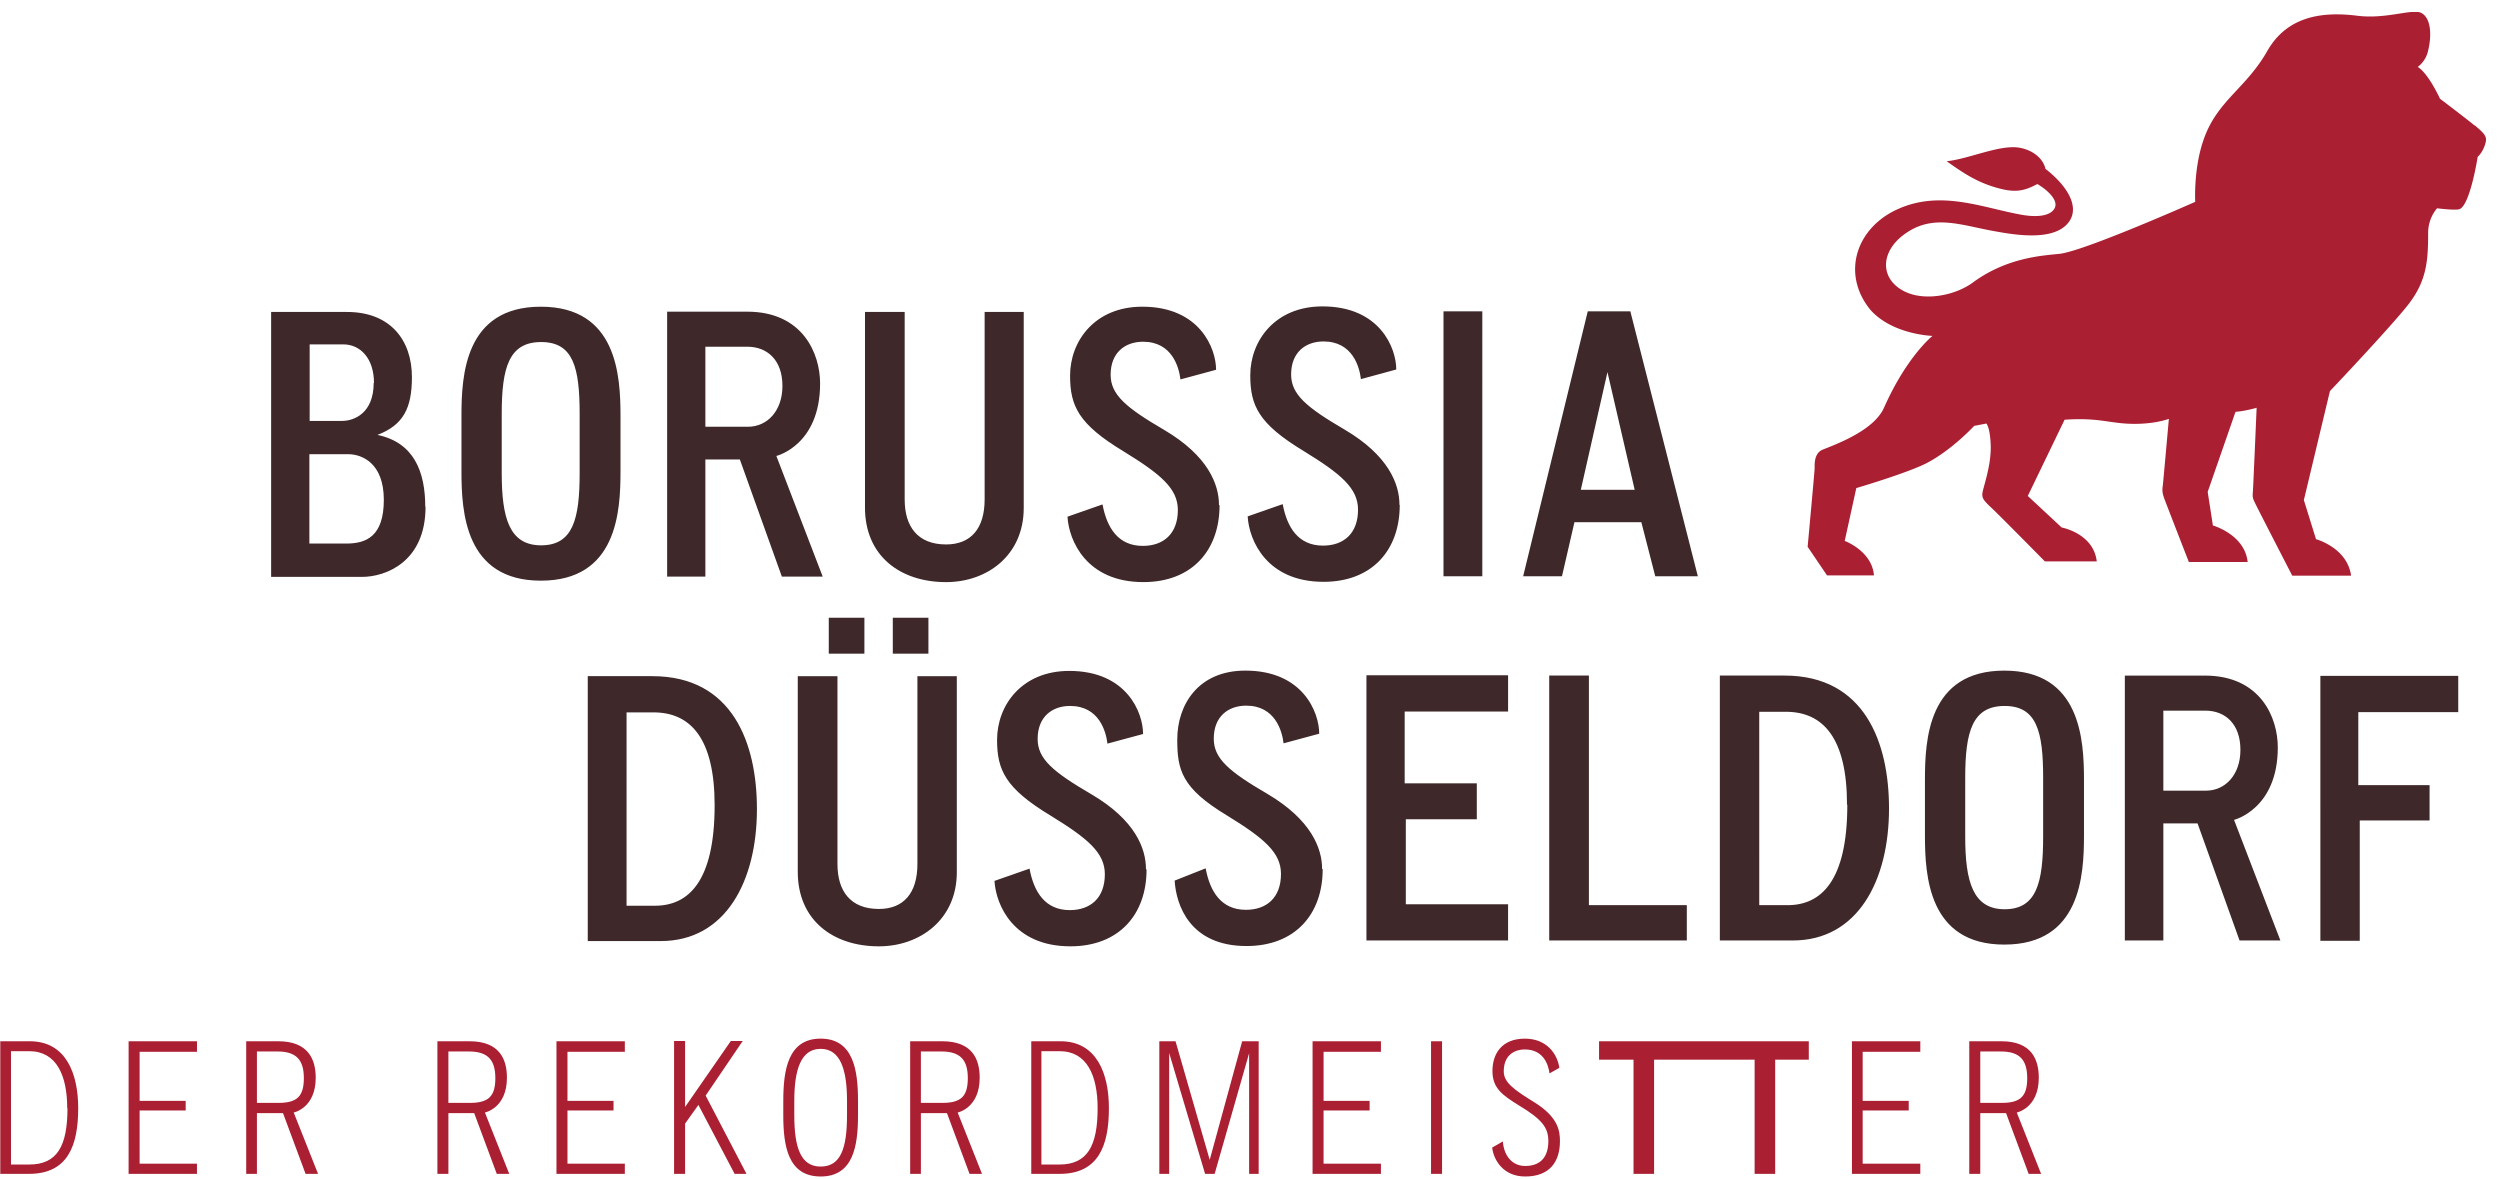 <svg fill="none" height="83" width="176" xmlns="http://www.w3.org/2000/svg"><clipPath id="a"><path d="M.02.845h175v82H.02z"/></clipPath><g clip-path="url(#a)"><path d="M174.224 8.844c-.653-.535-2.447-1.892-2.447-1.892s-.816-1.789-1.571-2.241c0 0 .571-.37.735-1.152.285-1.192.163-2.323-.49-2.652-.632-.309-2.447.452-4.466.205-2.427-.308-4.935-.02-6.363 2.468-1.468 2.59-3.426 3.454-4.405 6.024-.816 2.118-.673 4.606-.673 4.606s-7.872 3.496-9.565 3.66c-1.101.124-3.63.226-6.057 1.995-1.285.966-3.61 1.419-5.058.534-1.611-.966-1.427-2.92.51-4.112 1.917-1.193 3.834-.39 6.098 0 1.448.267 3.875.637 4.976-.432 1.081-1.048.265-2.632-1.448-3.968-.163-.74-.917-1.357-1.917-1.501-1.366-.185-3.487.802-5.037.966 1.183.843 2.121 1.46 3.467 1.85 1.387.412 2.019.227 2.916-.246.734.432 1.591 1.213 1.163 1.789-.367.514-1.367.555-2.407.35-2.651-.494-5.506-1.687-8.443-.432-3.039 1.274-4.16 4.564-2.08 7.134 1.55 1.769 4.385 1.851 4.385 1.851s-1.795 1.419-3.406 5.038c-.673 1.542-3.1 2.488-4.303 2.96-.694.268-.571 1.173-.592 1.378 0 .165-.489 5.47-.489 5.47l1.366 2.015h3.304c-.143-1.728-2.06-2.427-2.06-2.427l.816-3.721s3.487-1.028 4.895-1.727c1.815-.926 3.405-2.653 3.405-2.653l.857-.164s.265.267.306 1.542c.041 1.316-.449 2.714-.571 3.269-.082.432.061.596.652 1.151.592.556 3.732 3.743 3.732 3.743h3.651c-.224-1.974-2.468-2.386-2.468-2.386l-2.386-2.22 2.59-5.367c2.386-.164 3.1.247 4.691.288 1.652.041 2.651-.35 2.651-.35s-.408 4.565-.428 4.71c-.082.472.061.74.081.842a860.47 860.47 0 0 0 1.754 4.524h4.14c-.204-1.933-2.447-2.57-2.447-2.57l-.367-2.365 1.958-5.634c.754-.062 1.488-.288 1.488-.288s-.244 5.716-.265 5.922c-.041.39.021.514.123.72.061.164 2.651 5.181 2.651 5.181h4.14c-.265-1.974-2.468-2.57-2.468-2.57l-.856-2.755 1.835-7.67s4.466-4.708 5.588-6.189c1.244-1.645 1.326-3.063 1.326-4.955 0-1.07.632-1.727.632-1.727s1.285.164 1.57.061c.755-.267 1.285-3.68 1.285-3.68s.428-.37.571-1.07c.082-.39-.143-.616-.775-1.15" fill="#ab1f33"/><path d="M163.354 66.231h2.773V57.76h4.915v-2.488h-5.017v-5.14h7.036v-2.55h-9.707zm-5.629-13.426c0 1.706-1.04 2.858-2.427 2.858H152.3v-5.634h2.957c1.408 0 2.468.946 2.468 2.755m-8.137 13.427h2.712v-8.245h2.407l2.957 8.245h2.875l-3.263-8.492s3.08-.76 3.08-5.1c0-2.117-1.224-5.058-5.139-5.058h-5.629zm-8.484.288c5.364 0 5.608-4.853 5.608-7.69v-3.907c0-2.837-.244-7.69-5.608-7.69s-5.588 4.852-5.588 7.69v3.907c0 2.837.245 7.69 5.588 7.69zm.02-2.488c-2.222 0-2.773-1.933-2.773-5.1v-4.153c0-3.27.51-5.058 2.773-5.058 2.264 0 2.713 1.789 2.713 5.058v4.153c0 3.208-.449 5.1-2.713 5.1zm-11.073-7.361c0 5.387-1.856 7.073-4.202 7.073h-1.998V50.11h1.876c2.61 0 4.303 1.83 4.303 6.539m-8.932 9.56h5.119c4.568 0 6.77-4.214 6.77-9.293 0-4.606-1.692-9.356-7.362-9.356h-4.548v18.65zm-12.012 0h9.666v-2.487h-6.893V47.56h-2.794v18.65zm-12.89 0h9.973v-2.549H98.97v-5.983h4.997v-2.53h-5.078v-5.057h7.28v-2.55h-9.972v18.65zm-3.12-5.037c0-1.439-.754-3.454-3.854-5.284-2.712-1.583-3.773-2.488-3.773-3.886 0-1.563 1.02-2.324 2.284-2.324 2.04 0 2.53 1.79 2.631 2.653l2.509-.679c0-1.5-1.143-4.441-5.2-4.441-3.325 0-4.794 2.406-4.794 4.853 0 2.138.306 3.413 3.468 5.325 2.65 1.624 3.834 2.632 3.834 4.133 0 1.686-1.02 2.529-2.468 2.529-1.734 0-2.529-1.275-2.835-2.92l-2.182.864c.102 1.706 1.06 4.606 5.058 4.606 3.426 0 5.363-2.242 5.363-5.408m-12.44 0c0-1.44-.734-3.454-3.855-5.284-2.712-1.584-3.772-2.488-3.772-3.887 0-1.562 1.02-2.323 2.284-2.323 2.04 0 2.529 1.789 2.63 2.652l2.509-.678c0-1.501-1.142-4.441-5.2-4.441-3.325 0-5.079 2.405-5.079 4.852 0 2.138.592 3.413 3.753 5.326 2.651 1.624 3.834 2.631 3.834 4.132 0 1.687-1.02 2.53-2.468 2.53-1.733 0-2.529-1.275-2.834-2.92l-2.468.863c.102 1.707 1.346 4.606 5.343 4.606 3.426 0 5.364-2.241 5.364-5.408M62.853 46.02h2.508V43.49h-2.508zm-4.507 0h2.508V43.49h-2.508zm9.034 1.584h-2.794v13.22c0 2.057-.979 3.167-2.712 3.167-1.999 0-2.917-1.254-2.917-3.166V47.603h-2.794v13.776c0 3.372 2.448 5.243 5.71 5.243 2.876 0 5.487-1.871 5.487-5.222V47.603zM50.31 56.69c0 5.387-1.855 7.073-4.2 7.073h-2V50.152h1.897c2.61 0 4.303 1.83 4.303 6.539zm-8.932 9.561h5.14c4.567 0 6.77-4.215 6.77-9.294 0-4.606-1.693-9.355-7.362-9.355h-4.548zm69.911-31.768l1.876-8.286 1.917 8.286zm8.239 6.086l-4.752-18.65h-2.998l-4.548 18.65h2.733l.877-3.804h4.711l.979 3.804zm-17.906 0h2.733V21.92h-2.733zm-3.1-5.037c0-1.44-.754-3.455-3.854-5.285-2.713-1.583-3.773-2.488-3.773-3.886 0-1.562 1.02-2.323 2.284-2.323 2.04 0 2.529 1.789 2.63 2.652l2.489-.678c0-1.501-1.142-4.442-5.2-4.442-3.325 0-5.079 2.406-5.079 4.853 0 2.138.592 3.413 3.753 5.325 2.65 1.625 3.834 2.632 3.834 4.133 0 1.686-1.02 2.53-2.468 2.53-1.733 0-2.529-1.275-2.835-2.92l-2.467.863c.102 1.707 1.346 4.606 5.343 4.606 3.426 0 5.363-2.241 5.363-5.408m-12.725 0c0-1.44-.755-3.454-3.855-5.284-2.712-1.583-3.773-2.488-3.773-3.886 0-1.563 1.02-2.324 2.285-2.324 2.039 0 2.528 1.79 2.63 2.653l2.509-.679c0-1.5-1.142-4.441-5.2-4.441-3.325 0-5.079 2.406-5.079 4.852 0 2.139.592 3.414 3.753 5.326 2.65 1.624 3.834 2.632 3.834 4.133 0 1.686-1.02 2.529-2.468 2.529-1.733 0-2.529-1.275-2.835-2.92l-2.467.864c.102 1.706 1.346 4.605 5.343 4.605 3.426 0 5.363-2.24 5.363-5.407M72.112 21.962h-2.794v13.2c0 2.057-.979 3.167-2.712 3.167-1.999 0-2.917-1.254-2.917-3.166V21.962h-2.794v13.776c0 3.372 2.448 5.243 5.71 5.243 2.876 0 5.466-1.87 5.466-5.222V21.962zm-17.029 5.223c0 1.706-1.04 2.858-2.427 2.858h-2.998v-5.634h2.957c1.408 0 2.468.946 2.468 2.755m-8.137 13.427h2.712v-8.245h2.427l2.957 8.245h2.876l-3.263-8.492s3.08-.74 3.08-5.1c0-2.117-1.224-5.058-5.14-5.058h-5.629v18.65zm-8.871.288c5.363 0 5.608-4.853 5.608-7.69v-3.907c0-2.838-.245-7.69-5.608-7.69s-5.588 4.852-5.588 7.69v3.907c0 2.837.244 7.69 5.588 7.69zm.02-2.488c-2.243 0-2.774-1.933-2.774-5.1v-4.153c0-3.27.51-5.058 2.774-5.058s2.712 1.789 2.712 5.058v4.153c0 3.208-.448 5.1-2.712 5.1zm-16.315-.124v-6.292h2.733c.958 0 2.508.617 2.508 3.208 0 2.59-1.244 3.084-2.651 3.084H21.8zm4.527-11.309c0 2.139-1.387 2.674-2.223 2.674H21.8v-5.388h2.366c1.203 0 2.162.987 2.162 2.715m3.61 8.718c0-2.468-.796-4.524-3.366-5.059 1.816-.699 2.427-1.87 2.427-4.07 0-2.592-1.509-4.586-4.568-4.586h-5.343v18.65h6.404c1.631 0 4.466-1.029 4.466-4.935" fill="#3f282a"/><path d="M142.716 75.895c0 1.234-.429 1.748-1.775 1.748h-1.529v-3.619h1.448c1.325 0 1.856.597 1.856 1.871zm-4.059 6.745h.755v-4.277h1.815l1.591 4.277h.877l-1.714-4.318s1.55-.309 1.55-2.447c0-1.295-.509-2.57-2.63-2.57h-2.264v9.335zm-8.28 0h4.813v-.72h-4.058v-3.742h3.242v-.679h-3.242v-3.454h4.058v-.74h-4.813zm-17.804-9.335V74.6H115v8.04h1.448V74.6h7.077v8.04h1.448V74.6h2.366v-1.295m-17.519 7.032c0-.72-.122-1.666-1.733-2.694-1.469-.905-2.223-1.419-2.223-2.22 0-1.255.897-1.543 1.468-1.543 1.346 0 1.673 1.09 1.754 1.686l.693-.39c-.142-.987-.897-2.056-2.426-2.056-1.632 0-2.285 1.069-2.285 2.282s.714 1.707 1.877 2.426c1.631.987 2.059 1.563 2.059 2.509s-.407 1.747-1.631 1.747c-.959 0-1.509-.78-1.57-1.727l-.755.432c.102.864.775 2.036 2.325 2.036 1.733 0 2.447-1.049 2.447-2.488zm-9.075 2.303h.775v-9.335h-.775zm-8.341 0h4.813v-.72h-4.038v-3.742h3.242v-.679H93.18v-3.454h4.038v-.74h-4.813zm-10.095 0v-8.513l2.529 8.513h.673l2.427-8.492v8.492h.673v-9.335h-1.163l-2.284 8.348-2.406-8.348h-1.142v9.335h.672zm-5.037-4.627c0 2.653-.714 3.969-2.692 3.969h-1.265v-7.978H74.6c1.917 0 2.672 1.706 2.672 4.01zM72.58 82.64H74.6c2.712 0 3.467-1.954 3.467-4.627 0-2.426-.857-4.708-3.406-4.708h-2.06v9.335zm-4.446-6.745c0 1.234-.428 1.748-1.774 1.748h-1.53v-3.619h1.448c1.326 0 1.856.597 1.856 1.871zm-4.058 6.745h.754v-4.277h1.836l1.59 4.277h.877l-1.713-4.318s1.55-.309 1.55-2.447c0-1.296-.51-2.57-2.63-2.57h-2.264zm-8.933-4.133c0 2.159.326 4.318 2.631 4.318s2.63-2.16 2.63-4.318v-1.008c0-2.159-.326-4.38-2.63-4.38s-2.63 2.221-2.63 4.38zm.775-1.008c0-2.159.449-3.66 1.856-3.66s1.856 1.501 1.856 3.66v1.008c0 2.344-.449 3.619-1.856 3.619s-1.856-1.337-1.856-3.62zm-8.463 5.14h.775v-3.536l.938-1.316 2.55 4.853h.835l-2.875-5.51 2.61-3.846h-.836l-3.222 4.647v-4.647h-.775v9.335zm-8.28 0h4.813v-.719H39.95v-3.742h3.242v-.679h-3.242v-3.454h4.038v-.74h-4.813zm-4.303-6.744c0 1.234-.429 1.748-1.775 1.748h-1.53v-3.619h1.449c1.325 0 1.856.597 1.856 1.871zm-4.059 6.745h.755v-4.277h1.815l1.59 4.277h.878l-1.713-4.318s1.55-.309 1.55-2.447c0-1.296-.51-2.57-2.631-2.57h-2.264v9.335zm-9.422-6.745c0 1.234-.428 1.748-1.774 1.748h-1.53v-3.619h1.448c1.326 0 1.856.597 1.856 1.871zm-4.058 6.745h.754v-4.277h1.836l1.59 4.277h.878l-1.714-4.318s1.55-.309 1.55-2.447c0-1.296-.53-2.57-2.63-2.57h-2.264zm-8.28 0h4.813v-.72H9.829v-3.742h3.243v-.679H9.829v-3.454h4.038v-.74H9.054zm-4.303-4.627c0 2.653-.714 3.969-2.692 3.969H.774v-7.978H2.06c1.917 0 2.672 1.706 2.672 4.01M.02 82.64h2.019c2.712 0 3.466-1.954 3.466-4.627 0-2.426-.856-4.708-3.405-4.708H.02z" fill="#ab1f33"/></g></svg>